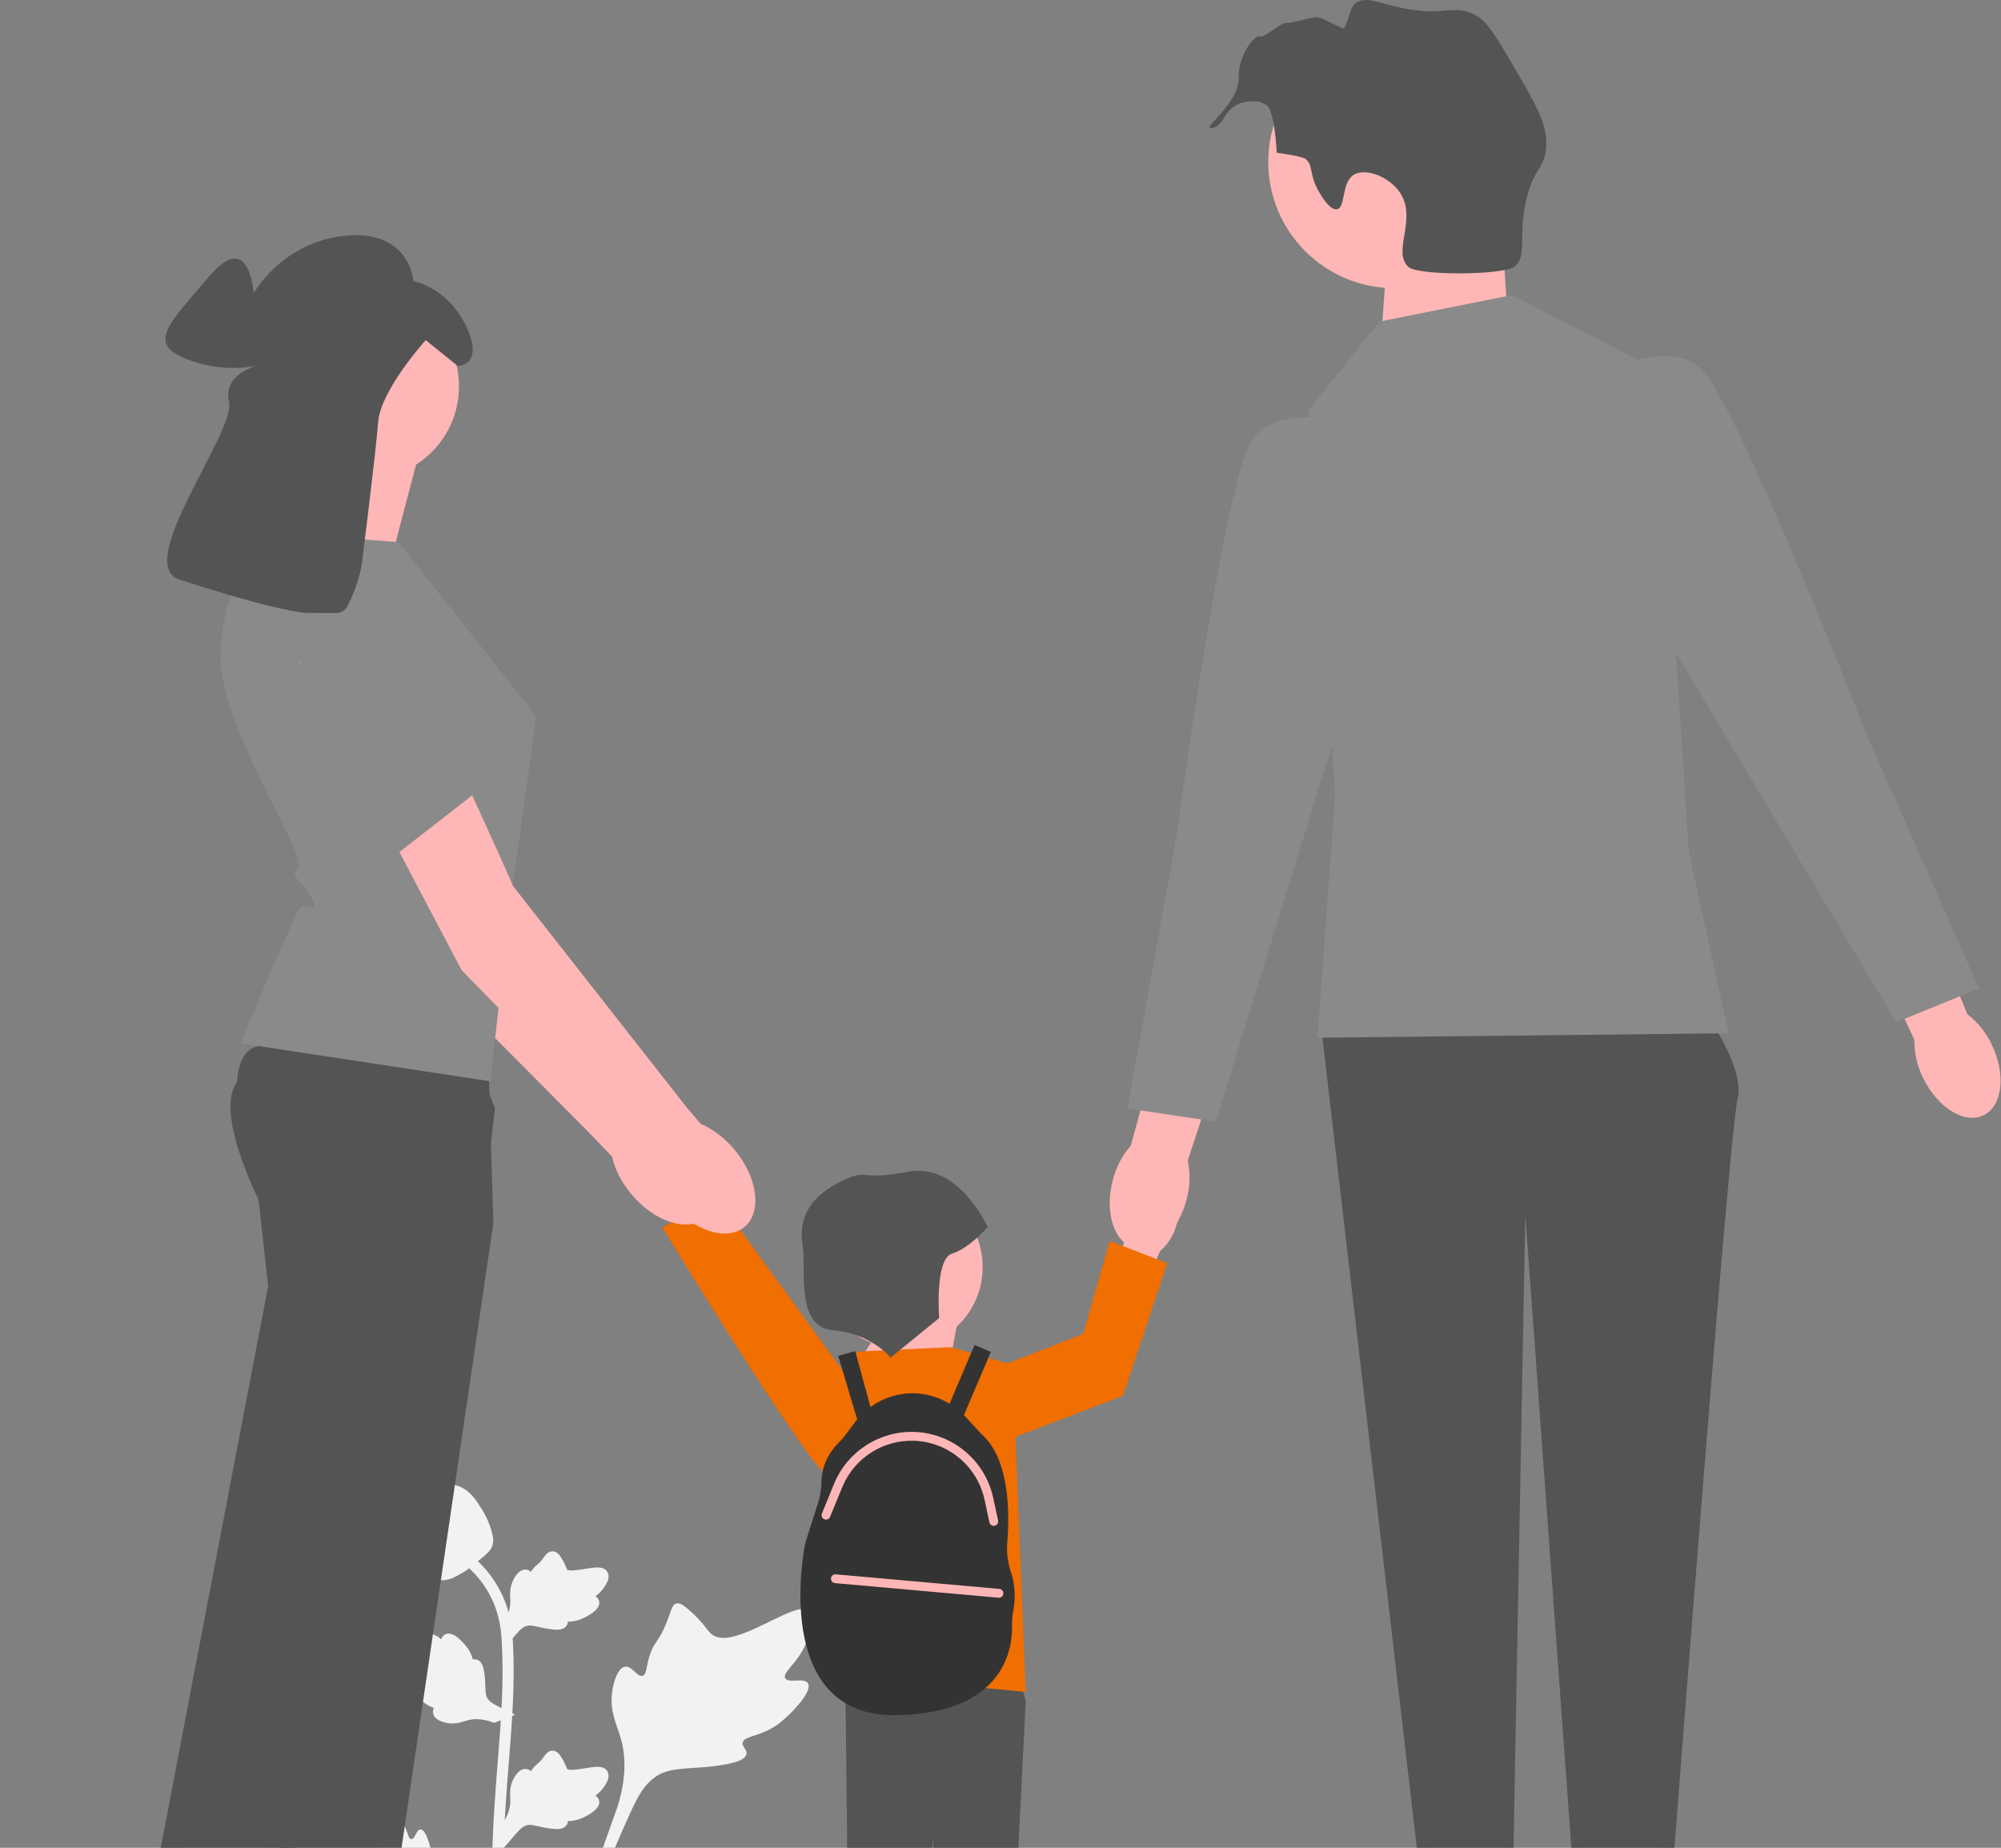<svg width="183" height="169" viewBox="0 0 183 169" fill="none" xmlns="http://www.w3.org/2000/svg">
    <rect x="0" y="0" width="183" height="169" fill="#808080" stroke="none"/>
    <g clip-path="url(#clip0_3253_8525)">
        <path
            d="M73.896 153.964C73.555 153.388 72.078 154.004 71.806 153.482C71.536 152.961 72.908 152.168 73.692 150.357C73.833 150.03 74.724 147.971 74.064 147.336C72.814 146.132 67.094 151.101 65.093 149.475C64.653 149.118 64.347 148.406 63.017 147.249C62.488 146.789 62.168 146.581 61.859 146.658C61.42 146.768 61.385 147.356 60.914 148.512C60.208 150.245 59.79 150.14 59.378 151.523C59.073 152.55 59.142 153.147 58.783 153.263C58.274 153.427 57.806 152.339 57.161 152.436C56.504 152.536 56.106 153.803 55.98 154.753C55.745 156.534 56.399 157.709 56.761 158.945C57.155 160.289 57.389 162.331 56.479 165.223L47.473 190.599C49.461 185.392 55.218 171.118 57.638 165.814C58.336 164.283 59.107 162.729 60.69 162.116C62.215 161.526 64.308 161.879 66.977 161.236C67.289 161.161 68.154 160.94 68.263 160.432C68.353 160.011 67.844 159.776 67.922 159.382C68.027 158.854 69.028 158.847 70.257 158.238C71.124 157.808 71.664 157.297 72.129 156.857C72.269 156.724 74.35 154.73 73.896 153.964Z"
            fill="#F2F2F2" />
        <path
            d="M38.461 167.323C38.08 167.324 37.956 168.227 37.621 168.209C37.288 168.192 37.295 167.289 36.632 166.382C36.512 166.218 35.759 165.187 35.257 165.328C34.305 165.594 35.093 169.835 33.718 170.348C33.416 170.461 32.978 170.406 32.026 170.725C31.648 170.851 31.454 170.948 31.402 171.123C31.329 171.37 31.608 171.557 32.039 172.121C32.686 172.968 32.514 173.143 33.074 173.744C33.49 174.19 33.803 174.328 33.756 174.538C33.69 174.835 33.021 174.751 32.883 175.095C32.742 175.447 33.249 176.008 33.679 176.343C34.485 176.973 35.251 176.991 35.962 177.17C36.735 177.364 37.805 177.839 38.962 179.12L48.818 190.862C46.836 188.383 41.491 181.439 39.586 178.721C39.036 177.937 38.496 177.11 38.652 176.156C38.802 175.238 39.579 174.312 40.034 172.816C40.087 172.642 40.228 172.154 40.01 171.954C39.83 171.788 39.568 171.97 39.397 171.818C39.168 171.614 39.453 171.121 39.509 170.342C39.548 169.792 39.453 169.38 39.371 169.025C39.346 168.918 38.968 167.321 38.461 167.323Z"
            fill="#F2F2F2" />
        <path
            d="M46.062 169.028L45.832 166.979L45.937 166.823C46.422 166.105 46.669 165.404 46.672 164.738C46.673 164.632 46.668 164.526 46.663 164.418C46.643 163.991 46.619 163.459 46.896 162.84C47.051 162.495 47.487 161.695 48.143 161.794C48.32 161.819 48.453 161.9 48.555 161.995C48.57 161.971 48.585 161.948 48.601 161.922C48.806 161.61 48.967 161.477 49.123 161.348C49.243 161.249 49.367 161.147 49.56 160.906C49.646 160.8 49.712 160.707 49.768 160.629C49.938 160.392 50.159 160.11 50.55 160.115C50.968 160.135 51.186 160.48 51.331 160.709C51.59 161.117 51.707 161.41 51.785 161.605C51.813 161.677 51.845 161.757 51.861 161.781C51.996 161.979 53.09 161.794 53.502 161.727C54.427 161.573 55.228 161.439 55.558 162.023C55.795 162.44 55.619 162.992 55.02 163.708C54.834 163.93 54.636 164.1 54.459 164.232C54.605 164.319 54.736 164.453 54.789 164.663C54.914 165.159 54.487 165.657 53.521 166.144C53.281 166.265 52.958 166.428 52.505 166.506C52.292 166.542 52.1 166.551 51.936 166.556C51.932 166.651 51.91 166.754 51.852 166.86C51.682 167.172 51.329 167.32 50.797 167.284C50.211 167.254 49.729 167.142 49.303 167.044C48.932 166.959 48.612 166.887 48.36 166.904C47.894 166.941 47.535 167.314 47.114 167.798L46.062 169.028Z"
            fill="#F2F2F2" />
        <path
            d="M47.125 156.829L45.202 157.571L45.025 157.509C44.207 157.221 43.465 157.16 42.821 157.326C42.718 157.352 42.617 157.384 42.514 157.416C42.105 157.544 41.598 157.702 40.928 157.592C40.555 157.529 39.671 157.31 39.6 156.65C39.58 156.473 39.624 156.323 39.69 156.201C39.664 156.193 39.637 156.184 39.608 156.175C39.255 156.056 39.084 155.933 38.92 155.815C38.794 155.725 38.664 155.631 38.382 155.504C38.258 155.449 38.151 155.408 38.061 155.374C37.789 155.27 37.46 155.127 37.366 154.748C37.279 154.339 37.558 154.04 37.742 153.842C38.071 153.488 38.325 153.3 38.494 153.176C38.556 153.13 38.625 153.079 38.645 153.057C38.802 152.876 38.346 151.865 38.176 151.484C37.792 150.628 37.46 149.887 37.941 149.42C38.285 149.085 38.863 149.115 39.707 149.512C39.97 149.636 40.184 149.785 40.356 149.922C40.404 149.759 40.5 149.599 40.689 149.494C41.138 149.248 41.728 149.534 42.444 150.345C42.622 150.547 42.861 150.818 43.051 151.236C43.141 151.433 43.198 151.616 43.245 151.774C43.337 151.753 43.443 151.749 43.56 151.778C43.904 151.863 44.138 152.167 44.238 152.691C44.357 153.265 44.371 153.76 44.384 154.196C44.396 154.577 44.407 154.905 44.487 155.144C44.642 155.585 45.094 155.838 45.669 156.123L47.125 156.829Z"
            fill="#F2F2F2" />
        <path
            d="M46.062 150.793L45.832 148.744L45.937 148.589C46.422 147.871 46.669 147.169 46.672 146.503C46.673 146.397 46.668 146.292 46.663 146.184C46.643 145.756 46.619 145.225 46.896 144.606C47.051 144.26 47.487 143.461 48.143 143.56C48.32 143.585 48.453 143.666 48.555 143.761C48.57 143.737 48.585 143.713 48.601 143.688C48.806 143.376 48.967 143.242 49.123 143.114C49.243 143.015 49.367 142.913 49.56 142.671C49.646 142.566 49.712 142.473 49.768 142.394C49.938 142.158 50.159 141.876 50.55 141.881C50.968 141.901 51.186 142.246 51.331 142.475C51.59 142.882 51.707 143.176 51.785 143.371C51.813 143.442 51.845 143.522 51.861 143.547C51.996 143.745 53.09 143.56 53.502 143.493C54.427 143.338 55.228 143.205 55.558 143.788C55.795 144.206 55.619 144.758 55.02 145.473C54.834 145.696 54.636 145.865 54.459 145.998C54.605 146.085 54.736 146.218 54.789 146.428C54.914 146.925 54.487 147.422 53.521 147.909C53.281 148.031 52.958 148.193 52.505 148.271C52.292 148.308 52.1 148.317 51.936 148.322C51.932 148.417 51.91 148.52 51.852 148.626C51.682 148.937 51.329 149.086 50.797 149.05C50.211 149.019 49.729 148.908 49.303 148.81C48.932 148.725 48.612 148.652 48.36 148.669C47.894 148.707 47.535 149.08 47.114 149.564L46.062 150.793Z"
            fill="#F2F2F2" />
        <path
            d="M48.158 190.566L47.728 190.297L47.228 190.355C47.22 190.308 47.193 190.201 47.152 190.034C46.928 189.118 46.244 186.33 45.674 181.939C45.277 178.874 45.052 175.723 45.005 172.571C44.959 169.415 45.108 167.026 45.228 165.105C45.318 163.657 45.428 162.278 45.536 160.934C45.823 157.345 46.093 153.954 45.892 150.2C45.848 149.362 45.754 147.618 44.735 145.762C44.144 144.685 43.33 143.73 42.315 142.922L42.946 142.129C44.066 143.021 44.967 144.08 45.623 145.275C46.753 147.333 46.855 149.234 46.904 150.147C47.109 153.967 46.836 157.39 46.546 161.014C46.439 162.353 46.329 163.726 46.239 165.169C46.12 167.071 45.972 169.44 46.018 172.556C46.064 175.669 46.286 178.782 46.679 181.808C47.242 186.144 47.915 188.89 48.136 189.793C48.254 190.275 48.279 190.375 48.158 190.566Z"
            fill="#F2F2F2" />
        <path
            d="M40.456 144.531C40.414 144.531 40.372 144.53 40.33 144.528C39.467 144.481 38.668 143.965 37.955 142.993C37.62 142.536 37.449 142.014 37.108 140.975C37.055 140.814 36.797 140.001 36.641 138.882C36.539 138.151 36.551 137.845 36.697 137.575C36.857 137.274 37.117 137.065 37.41 136.923C37.397 136.826 37.408 136.726 37.45 136.624C37.623 136.202 38.082 136.257 38.33 136.284C38.456 136.3 38.612 136.321 38.782 136.312C39.048 136.299 39.191 136.22 39.407 136.101C39.615 135.987 39.872 135.846 40.255 135.767C41.009 135.61 41.64 135.824 41.849 135.894C42.944 136.259 43.485 137.111 44.11 138.097C44.235 138.295 44.663 139.016 44.945 140.003C45.149 140.715 45.12 141.032 45.059 141.267C44.934 141.751 44.64 142.028 43.892 142.64C43.112 143.28 42.72 143.6 42.383 143.795C41.6 144.247 41.109 144.531 40.456 144.531Z"
            fill="#F2F2F2" />
        <path
            d="M90.978 144.639L93.808 155.598L92.393 183.741L85.723 184.187L85.318 167.987L84.51 184.664L77.637 183.234L77.232 146.545L90.978 144.639Z"
            fill="#545454" />
        <path
            d="M63.582 107.74C62.669 106.137 61.102 105.31 60.083 105.891C59.063 106.472 58.977 108.242 59.891 109.845C60.247 110.49 60.752 111.041 61.365 111.451L65.32 118.191L68.443 116.268L64.213 109.827C64.172 109.091 63.956 108.375 63.582 107.74Z"
            fill="#FFB6B6" />
        <path
            d="M81.555 131.534C81.555 131.534 77.807 136.7 75.515 134.854C73.222 133.008 60.557 112.256 60.557 112.256L65.583 109.562L81.555 131.534Z"
            fill="#F16E00" />
        <path d="M78.041 125.232L82.892 117.955L87.744 119.977L86.531 126.445L78.041 125.232Z"
            fill="#FFB6B6" />
        <path
            d="M78.445 123.615L86.935 123.211L92.596 124.828L93.808 154.746L76.828 153.129V137.352L74.402 129.275L78.445 123.615Z"
            fill="#F16E00" />
        <path
            d="M92.459 143.795C92.16 142.925 92.041 142.006 92.118 141.089C92.335 138.503 92.376 133.434 89.74 131.145L88.251 129.531C88.22 129.498 88.185 129.469 88.153 129.436L90.617 123.645L89.129 123.012L86.842 128.387C85.828 127.77 84.657 127.428 83.447 127.428C82.049 127.428 80.713 127.884 79.609 128.687L78.214 123.577L76.654 124.003L78.398 129.83C78.335 129.908 78.265 129.979 78.205 130.059L77.353 131.203C77.146 131.481 76.917 131.74 76.669 131.983C76.146 132.495 75.126 133.739 75.116 135.653C75.112 136.308 74.978 136.956 74.778 137.58L73.765 140.744C73.67 141.041 73.596 141.344 73.545 141.652C73.099 144.362 71.553 157.129 82.116 156.874C91.964 156.635 92.612 150.639 92.555 148.648C92.542 148.216 92.581 147.787 92.661 147.362C92.809 146.583 92.942 145.205 92.459 143.795Z"
            fill="#333333" />
        <path d="M136.944 14.56L137.864 28.778L126.285 31.435L127.092 19.939L136.944 14.56Z"
            fill="#FFB6B6" />
        <path d="M137.825 187.353L132.606 187.353L130.123 167.221L137.826 167.221L137.825 187.353Z"
            fill="#FFB6B6" />
        <path d="M151.976 187.353L146.756 187.353L144.273 167.221L151.977 167.221L151.976 187.353Z"
            fill="#FFB6B6" />
        <path
            d="M155.261 91.676C155.261 91.676 159.709 97.336 158.9 100.57C158.091 103.805 152.431 178.195 152.431 178.195L144.345 177.79L139.494 111.082L138.246 178.195L130.6 177.79L120.896 94.506L155.261 91.676Z"
            fill="#545454" />
        <path
            d="M108.515 109.722C107.75 112.652 105.618 114.633 103.754 114.146C101.889 113.659 100.997 110.889 101.762 107.958C102.052 106.783 102.619 105.694 103.415 104.783L106.812 92.408L112.585 94.126L108.624 106.143C108.874 107.328 108.836 108.555 108.515 109.722Z"
            fill="#FFB6B6" />
        <path
            d="M127.539 26.36C133.919 26.36 139.091 21.188 139.091 14.808C139.091 8.428 133.919 3.256 127.539 3.256C121.158 3.256 115.986 8.428 115.986 14.808C115.986 21.188 121.158 26.36 127.539 26.36Z"
            fill="#FFB6B6" />
        <path
            d="M126.152 29.414L138.281 26.988L151.623 33.861L154.453 77.929L158.091 94.505L120.492 94.91L122.109 72.673L119.684 37.5L126.152 29.414Z"
            fill="#8A8A8A" />
        <path
            d="M123.322 38.712C123.322 38.712 116.853 36.691 114.428 40.33C112.002 43.968 107.555 76.716 107.555 76.716L103.107 101.378L111.193 102.591L124.535 59.331L123.322 38.712Z"
            fill="#8A8A8A" />
        <path
            d="M182.159 95.55C183.477 98.276 183.139 101.166 181.404 102.005C179.668 102.843 177.194 101.313 175.876 98.585C175.334 97.503 175.06 96.306 175.075 95.096L169.637 83.473L175.146 81.037L179.922 92.754C180.88 93.494 181.648 94.453 182.159 95.55Z"
            fill="#FFB6B6" />
        <path
            d="M146.559 34.281C146.559 34.281 152.368 30.79 155.584 33.754C158.799 36.718 170.846 67.492 170.846 67.492L180.985 90.409L173.414 93.495L150.244 54.604L146.559 34.281Z"
            fill="#8A8A8A" />
        <path
            d="M103.46 110.997C104.181 109.3 105.642 108.297 106.722 108.756C107.802 109.215 108.093 110.963 107.371 112.661C107.092 113.343 106.653 113.949 106.092 114.427L102.944 121.58L99.619 120.031L103.075 113.144C103.03 112.408 103.162 111.672 103.46 110.997Z"
            fill="#FFB6B6" />
        <path
            d="M82.434 123.327C86.541 123.327 89.87 119.998 89.87 115.891C89.87 111.784 86.541 108.455 82.434 108.455C78.327 108.455 74.998 111.784 74.998 115.891C74.998 119.998 78.327 123.327 82.434 123.327Z"
            fill="#FFB6B6" />
        <path
            d="M91.787 124.828L99.064 121.998L101.49 113.508L106.746 115.529L102.703 127.658L91.787 131.828V124.828Z"
            fill="#F16E00" />
        <path
            d="M81.456 124.16L85.891 120.551C85.891 120.551 85.472 115.143 87.066 114.657C88.66 114.171 90.323 112.228 90.323 112.228C90.323 112.228 87.684 106.267 83.039 107.172C78.394 108.076 79.454 106.7 76.592 108.216C73.729 109.732 73.058 111.755 73.406 113.904C73.754 116.053 72.718 121.393 76.185 121.667C79.652 121.942 81.456 124.16 81.456 124.16Z"
            fill="#545454" />
        <path
            d="M120.542 17.394C119.699 15.857 120.136 15.123 119.376 14.522C119.376 14.522 119.07 14.28 116.765 13.972C116.545 10.201 115.935 9.698 115.935 9.698C115.231 9.117 114.111 9.198 113.397 9.462C111.888 10.02 111.94 11.489 110.938 11.69C109.554 11.966 113.328 9.599 113.284 7.096C113.248 5.053 114.711 3.189 115.221 3.335C115.726 3.479 117.081 2.008 117.742 2.085C118.194 2.138 120.111 1.481 120.604 1.584C121.143 1.696 122.862 2.775 122.954 2.567C123.592 1.122 123.472 0.698 123.947 0.308C124.788 -0.383 126.024 0.244 128.006 0.685C132.085 1.595 132.913 0.292 134.953 1.383C135.984 1.934 136.777 3.261 138.321 5.893C140.481 9.574 141.561 11.414 141.406 13.447C141.249 15.521 140.255 15.31 139.569 18.344C138.805 21.721 139.723 23.367 138.495 24.386C137.546 25.173 129.675 25.234 128.795 24.406C127.288 22.988 129.643 20.046 128.043 17.631C127.061 16.149 124.911 15.352 123.848 15.961C122.646 16.65 123.091 18.988 122.273 19.142C121.572 19.273 120.688 17.662 120.542 17.394Z"
            fill="#545454" />
        <path
            d="M64.551 111.375C66.16 110.016 65.733 106.864 63.596 104.335C62.661 103.228 61.554 102.424 60.469 101.984L59.222 100.545L43.12 80.37C43.12 80.37 34.203 60.3 31.571 58.132C28.939 55.964 25.842 57.093 25.842 57.093L23.426 60.082L38.483 88.104L53.893 103.613L55.973 105.782C56.226 106.925 56.834 108.151 57.769 109.258C59.905 111.787 62.942 112.735 64.551 111.375Z"
            fill="#FFB6B6" />
        <path
            d="M34.157 61.863L38.193 67.781L43.985 76.354L33.577 79.955L24.387 64.186L34.157 61.863Z"
            fill="#E6E6E6" />
        <path
            d="M38.254 41.724L35.331 52.866L24.189 50.674C24.189 50.674 28.573 42.637 27.477 38.984L38.254 41.724Z"
            fill="#FFB6B6" />
        <path d="M26.492 186.753L33.201 186.753L36.393 160.873L26.49 160.874L26.492 186.753Z"
            fill="#FFB6B6" />
        <path
            d="M45.12 111.857L35.875 174.771H24.276L25.818 138.858L26.63 119.975L24.276 110.987C24.276 110.987 23.202 108.989 22.298 106.567C21.279 103.834 20.474 100.558 21.669 99.004C22.108 98.431 23.252 98.007 24.805 97.692C25.755 97.498 26.86 97.347 28.053 97.229C34.912 96.551 44.669 96.975 44.669 96.975L44.917 105.16L45.055 109.731L45.12 111.857Z"
            fill="#545454" />
        <path d="M14.672 183.677L21.31 184.652L28.232 159.512L18.435 158.072L14.672 183.677Z"
            fill="#FFB6B6" />
        <path
            d="M45.267 101.366L43.999 112.287L37.084 135.3L25.7 173.188L14.225 171.501L24.523 117.631L23.503 108.394C23.503 108.394 23.171 107.475 22.791 106.131C22.035 103.472 21.087 99.141 22.13 96.932C22.271 96.632 22.448 96.371 22.666 96.16C23.076 95.762 23.91 95.521 25.026 95.393C29.694 94.865 39.306 96.374 43.583 97.115L45.267 101.366Z"
            fill="#545454" />
        <path
            d="M36.426 49.577L49.029 65.468L46.767 82.035L44.828 98.893L21.996 95.423C21.996 95.423 26.928 83.55 27.476 83.002C28.024 82.455 29.4 83.808 28.438 82.035C27.476 80.263 26.38 80.263 27.293 79.35C28.207 78.436 20.17 66.564 20.17 60.171C20.17 53.778 24.006 48.664 24.006 48.664L36.426 49.577Z"
            fill="#8A8A8A" />
        <path
            d="M33.486 43.828C38.175 43.828 41.976 40.026 41.976 35.338C41.976 30.649 38.175 26.848 33.486 26.848C28.797 26.848 24.996 30.649 24.996 35.338C24.996 40.026 28.797 43.828 33.486 43.828Z"
            fill="#FFB6B6" />
        <path
            d="M33.089 51.57C33.089 51.57 34.359 41.518 34.584 38.594C34.809 35.671 38.935 31.107 38.935 31.107L41.858 33.468C41.858 33.468 44.332 33.468 42.645 29.87C40.959 26.273 37.811 25.71 37.811 25.71C37.811 25.71 37.474 20.988 31.627 21.55C25.781 22.113 23.195 26.835 23.195 26.835C23.195 26.835 22.857 20.876 19.147 25.261C15.437 29.646 13.3 31.445 17.236 32.906C21.171 34.368 24.094 33.243 24.094 33.243C24.094 33.243 20.271 34.03 20.946 36.729C21.621 39.427 12.064 51.682 16.449 53.032C20.834 54.381 30.615 57.641 31.739 55.505C32.864 53.369 33.089 51.57 33.089 51.57Z"
            fill="#545454" />
        <path
            d="M68.086 112.217C69.707 110.871 69.306 107.715 67.191 105.169C66.265 104.054 65.164 103.241 64.083 102.792L62.848 101.342L46.916 81.033C46.916 81.033 38.168 60.889 35.554 58.699C32.94 56.509 29.834 57.612 29.834 57.612L27.393 60.581L42.214 88.728L57.494 104.365L59.556 106.552C59.799 107.697 60.397 108.928 61.322 110.043C63.437 112.589 66.466 113.563 68.086 112.217Z"
            fill="#FFB6B6" />
        <path
            d="M26.469 56.051C26.469 56.051 30.369 76.29 34.807 79.274L43.651 72.378C43.651 72.378 44.425 72.345 42.985 70.718C41.544 69.091 41.913 65.597 41.913 65.597C41.913 65.597 42.561 66.435 41.151 65.271C39.74 64.107 41.053 56.101 41.053 56.101L26.469 56.051Z"
            fill="#8A8A8A" />
        <path
            d="M90.883 139.554C90.697 139.554 90.529 139.424 90.488 139.235L90.043 137.169C89.39 134.133 86.766 131.915 83.662 131.776C80.787 131.647 78.122 133.35 77.03 136.012L75.915 138.731C75.831 138.938 75.595 139.036 75.388 138.952C75.181 138.867 75.082 138.631 75.167 138.424L76.282 135.705C77.504 132.729 80.481 130.828 83.699 130.968C87.169 131.123 90.103 133.603 90.834 136.999L91.278 139.064C91.326 139.283 91.186 139.498 90.969 139.545C90.94 139.551 90.911 139.554 90.883 139.554Z"
            fill="#FFB6B6" />
        <path
            d="M91.36 146.129C91.348 146.129 91.336 146.128 91.323 146.127L76.362 144.793C76.14 144.773 75.976 144.577 75.996 144.355C76.016 144.132 76.21 143.969 76.434 143.988L91.395 145.322C91.618 145.342 91.782 145.538 91.762 145.761C91.743 145.971 91.567 146.129 91.36 146.129Z"
            fill="#FFB6B6" />
    </g>
    <defs>
        <clipPath id="clip0_3253_8525">
            <rect width="182.964" height="191" fill="white" />
        </clipPath>
    </defs>
</svg>